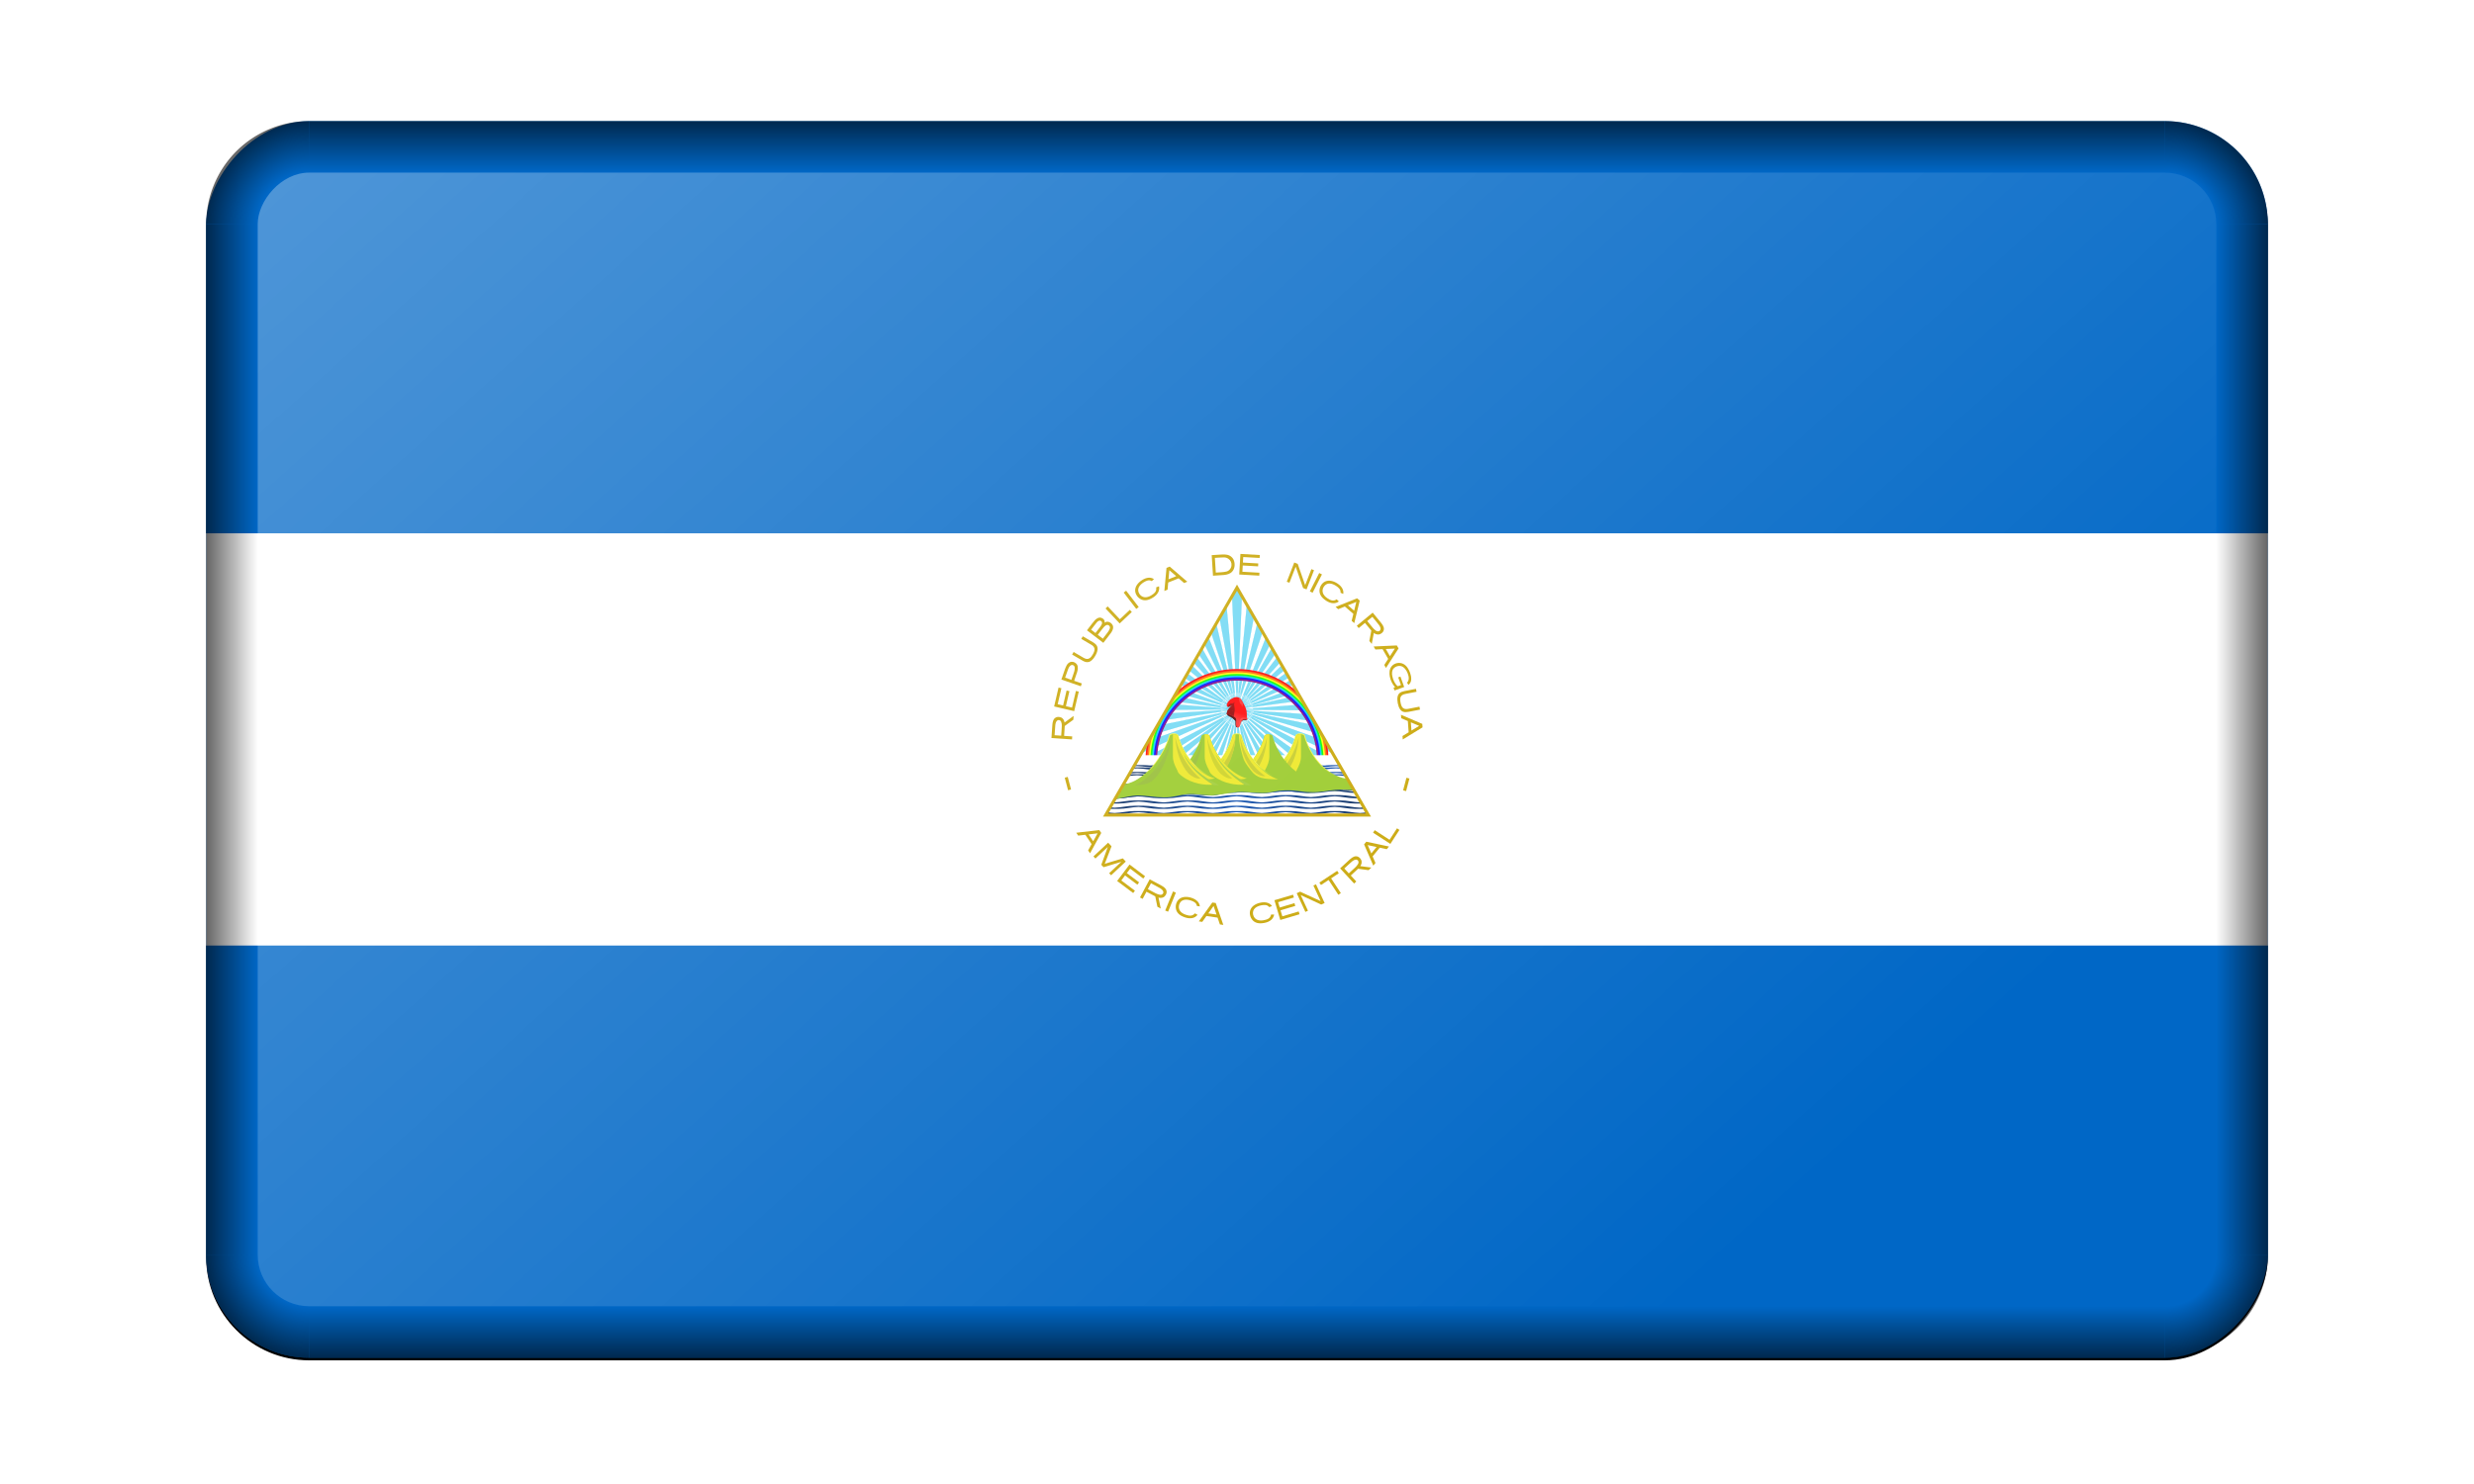 <?xml version="1.0" encoding="UTF-8"?>
<svg version="1.1" viewBox="0 0 960 576" xmlns="http://www.w3.org/2000/svg" xmlns:xlink="http://www.w3.org/1999/xlink">
<defs>
<linearGradient id="d">
<stop stop-opacity="0" offset="0"/>
<stop offset="1"/>
</linearGradient>
<linearGradient id="e">
<stop stop-opacity="0" offset="0"/>
<stop stop-opacity="0" offset=".5"/>
<stop offset="1"/>
</linearGradient>
<radialGradient id="p" cx="1070" cy="700" r="40" gradientTransform="matrix(-1 0 0 1 -170 -99.999)" gradientUnits="userSpaceOnUse" xlink:href="#e"/>
<linearGradient id="x" x1="780" x2="800" y1="373.33" y2="373.33" gradientTransform="matrix(1 0 0 .882 -2e3 70.589)" gradientUnits="userSpaceOnUse" xlink:href="#d"/>
<linearGradient id="w" x1="410" x2="410" y1="620" y2="640" gradientTransform="translate(-2e3)" gradientUnits="userSpaceOnUse" xlink:href="#d"/>
<radialGradient id="o" cx="1070" cy="700" r="40" gradientTransform="translate(-3030 -99.999)" gradientUnits="userSpaceOnUse" xlink:href="#e"/>
<linearGradient id="v" x1="780" x2="800" y1="373.33" y2="373.33" gradientTransform="matrix(1 0 0 .882 1200 70.589)" gradientUnits="userSpaceOnUse" xlink:href="#d"/>
<linearGradient id="u" x1="410" x2="410" y1="620" y2="640" gradientTransform="translate(-2e3 -800)" gradientUnits="userSpaceOnUse" xlink:href="#d"/>
<radialGradient id="n" cx="1070" cy="700" r="40" gradientTransform="matrix(-1 0 0 -1 -170 900)" gradientUnits="userSpaceOnUse" xlink:href="#e"/>
<radialGradient id="m" cx="1070" cy="700" r="40" gradientTransform="matrix(1 0 0 -1 -3030 900)" gradientUnits="userSpaceOnUse" xlink:href="#e"/>
<linearGradient id="t" x1="2050" x2="2560" y1="-120" y2="-630" gradientTransform="matrix(1 0 0 .898 -4e3 -63.265)" gradientUnits="userSpaceOnUse">
<stop stop-color="#fff" offset="0"/>
<stop stop-color="#fff" stop-opacity="0" offset="1"/>
</linearGradient>
<filter id="aa" color-interpolation-filters="sRGB">
<feGaussianBlur result="blur" stdDeviation="2 2"/>
</filter>
<clipPath id="l">
<path d="m500 226.38-63.702 110.33h127.4z"/>
</clipPath>
<linearGradient id="ad" x1="498.74" x2="500.63" y1="289.05" y2="283.42" gradientUnits="userSpaceOnUse">
<stop stop-color="#510000" offset="0"/>
<stop stop-color="#8a0000" offset=".3"/>
<stop stop-color="#a00" offset="1"/>
</linearGradient>
<linearGradient id="ac" x1="501.44" x2="502.93" y1="291.37" y2="287.45" gradientUnits="userSpaceOnUse">
<stop stop-color="#ff2a2a" offset="0"/>
<stop stop-color="#f00" offset="1"/>
</linearGradient>
<linearGradient id="a" x1="444.51" x2="634.41" y1="317.49" y2="317.49" gradientUnits="userSpaceOnUse" xlink:href="#f"/>
<linearGradient id="f">
<stop stop-color="#025" offset="0"/>
<stop stop-color="#04a" offset=".5"/>
<stop stop-color="#025" offset="1"/>
</linearGradient>
<linearGradient id="s" x1="484.76" x2="484.76" y1="311.71" y2="317.65" gradientUnits="userSpaceOnUse">
<stop stop-color="#F5F549" offset="0"/>
<stop stop-color="#97C924" offset="1"/>
</linearGradient>
<linearGradient id="z" x1="98.901" x2="124.97" y1="1440.2" y2="1440.2" gradientTransform="scale(4.457 .224)" gradientUnits="userSpaceOnUse" xlink:href="#f"/>
<linearGradient id="g" x1="484.76" x2="484.76" y1="311.71" y2="317.65" gradientUnits="userSpaceOnUse" xlink:href="#s"/>
<clipPath id="ab">
<rect transform="scale(1,-1)" y="-600" width="1e3" height="600" ry="50" fill="#d70000"/>
</clipPath>
<linearGradient id="y" x1="47.855" x2="61.745" y1="3054.2" y2="3054.2" gradientTransform="scale(9.124 .11)" gradientUnits="userSpaceOnUse" xlink:href="#f"/>
</defs>
<g transform="translate(80 -113)">
<rect transform="matrix(1 0 0 -1 1e3 0)" x="-1e3" y="-641" width="800" height="480" ry="40" filter="url(#aa)"/>
<g transform="matrix(.8 0 0 .8 0 160)" clip-path="url(#ab)">
<rect width="1e3" height="600" fill="#0067c6"/>
<rect y="200" width="1e3" height="200" fill="#fff"/>
<g fill="#c8a400">
<path d="m410 299.33c3.326 0.222 6.653 0.444 9.979 0.667 0.033-0.486 0.064-0.972 0.098-1.458-1.308-0.087-2.616-0.175-3.925-0.262 0.099-1.603 0.233-3.205 0.304-4.809 1.388-1.004 2.778-2.007 4.162-3.017 0.041-0.616 0.082-1.232 0.123-1.848-1.463 1.062-2.926 2.124-4.388 3.186-0.148-1.038-0.722-2.107-1.765-2.468-0.913-0.331-2.032-0.388-2.823 0.264-1.003 0.738-1.184 2.059-1.314 3.208-0.175 2.177-0.297 4.36-0.451 6.537zm1.519-1.362c0.12-1.638 0.195-3.279 0.351-4.914 0.123-0.808 0.271-1.742 0.979-2.257 0.64-0.425 1.585-0.109 1.846 0.614 0.522 1.247 0.29 2.622 0.223 3.93-0.063 0.947-0.127 1.894-0.19 2.841-1.07-0.071-2.142-0.142-3.21-0.214z"/>
<path d="m411.3 284.01c3.246 0.758 6.492 1.516 9.738 2.274 0.738-3.159 1.475-6.319 2.213-9.478-0.461-0.108-0.922-0.215-1.384-0.323-0.628 2.688-1.255 5.375-1.883 8.063-0.988-0.231-1.976-0.461-2.964-0.692 0.566-2.422 1.131-4.844 1.696-7.266-0.459-0.107-0.918-0.214-1.377-0.321-0.566 2.422-1.131 4.844-1.696 7.266-0.874-0.204-1.749-0.408-2.623-0.612 0.604-2.587 1.208-5.174 1.812-7.761-0.464-0.108-0.927-0.216-1.391-0.325-0.714 3.059-1.428 6.117-2.143 9.176z"/>
<path d="m414.81 270.93c3.148 1.095 6.297 2.19 9.445 3.285 0.16-0.46 0.32-0.92 0.48-1.379-1.238-0.431-2.477-0.861-3.715-1.292 0.485-1.429 1.016-2.842 1.462-4.284 0.32-1.177 0.567-2.553-0.126-3.647-0.562-0.809-1.562-1.328-2.549-1.296-1.089 0.047-1.975 0.848-2.458 1.776-0.714 1.342-1.114 2.818-1.635 4.24-0.301 0.866-0.603 1.733-0.904 2.599zm1.825-0.912c0.506-1.417 0.962-2.853 1.51-4.255 0.34-0.749 0.755-1.637 1.617-1.875 0.709-0.162 1.452 0.382 1.513 1.109 0.173 1.336-0.411 2.597-0.821 3.837-0.26 0.747-0.52 1.494-0.78 2.242-1.013-0.352-2.026-0.705-3.039-1.057z"/>
<path d="m420.02 258.83c1.781 1.033 3.546 2.093 5.338 3.107 1.01 0.543 2.291 0.854 3.347 0.245 1.441-0.798 2.343-2.271 3.051-3.707 0.558-1.21 0.962-2.714 0.252-3.951-0.765-1.235-2.156-1.803-3.344-2.54-1.152-0.674-2.305-1.348-3.457-2.022-0.245 0.418-0.489 0.836-0.734 1.255 1.694 0.998 3.4 1.975 5.087 2.986 0.806 0.491 1.474 1.381 1.336 2.369-0.159 1.178-0.832 2.212-1.503 3.164-0.553 0.771-1.483 1.394-2.469 1.185-1.029-0.197-1.865-0.871-2.769-1.357-1.133-0.663-2.266-1.325-3.399-1.988-0.245 0.418-0.489 0.836-0.734 1.255z"/>
<path d="m427.23 247.06c2.647 2.026 5.295 4.051 7.942 6.077 1.232-1.609 2.46-3.223 3.701-4.824 0.712-1.022 1.368-2.351 0.885-3.604-0.439-0.997-1.466-1.77-2.567-1.821-0.497-0.068-1.146 0.308-1.415 0.474 0.283-1.066-0.589-2.068-1.572-2.35-1.182-0.42-2.381 0.338-3.162 1.178-0.92 1.001-1.689 2.128-2.531 3.195-0.427 0.558-0.854 1.117-1.282 1.675zm2.014-0.298c0.929-1.191 1.809-2.422 2.783-3.576 0.453-0.504 1.179-1.075 1.882-0.705 0.64 0.278 0.798 1.085 0.492 1.666-0.485 1.04-1.286 1.883-1.954 2.805-0.364 0.475-0.727 0.951-1.091 1.426-0.704-0.539-1.408-1.077-2.112-1.616zm3.236 2.476c0.964-1.234 1.873-2.513 2.89-3.703 0.52-0.544 1.172-1.229 1.997-1.072 0.704 0.162 1.217 0.927 0.973 1.636-0.396 1.309-1.376 2.311-2.164 3.396-0.414 0.541-0.827 1.081-1.241 1.622-0.818-0.626-1.637-1.252-2.455-1.879z"/>
<path d="m436.23 236.46 6.867 7.269 5.883-5.558-0.976-1.033-4.705 4.446-0.121 0.114-0.087-0.092-5.805-6.144z"/>
<path d="m445.04 228.75 6.095 7.928 1.189-0.914-6.095-7.928z"/>
<path d="m453.99 222.67c-0.988 0.615-1.784 1.335-2.398 2.175-0.611 0.837-0.941 1.71-0.989 2.622-0.048 0.912 0.195 1.794 0.733 2.657 0.493 0.79 1.153 1.404 1.976 1.844 0.82 0.439 1.706 0.601 2.676 0.492 0.965-0.108 2.055-0.535 3.269-1.291 1.165-0.726 1.991-1.562 2.5-2.525 0.488-0.923 0.626-1.904 0.416-2.947l-1.383 0.542c0.362 1.999-0.927 2.959-2.37 3.875-2.259 1.374-4.46 1.274-5.808-0.79-1.398-2.328 0.13-4.251 2.052-5.5 1.364-0.851 2.708-1.433 3.987-0.619l1.083-0.964c-0.746-0.515-1.592-0.753-2.556-0.699-1.012 0.056-2.068 0.428-3.189 1.126z"/>
<path d="m465.81 216.77-1.047 11.206 1.557-0.628 0.315-3.474 6e-3 -3e-3 5.058-2.039 2.636 2.284 1.557-0.628-8.527-7.346-1.557 0.628zm1.368 1.149 3.325 2.878-3.723 1.501 0.399-4.379z"/>
<path d="m487.73 210.59c0.208 3.327 0.416 6.654 0.624 9.98 1.804-0.122 3.612-0.206 5.414-0.356 1.418-0.162 2.939-0.531 3.908-1.659 1.251-1.388 1.429-3.462 0.881-5.189-0.46-1.521-1.827-2.671-3.376-2.963-1.524-0.293-3.078-0.062-4.614 8e-3 -0.946 0.059-1.892 0.118-2.838 0.177zm1.539 1.327c1.437-0.076 2.871-0.216 4.31-0.224 0.816-0.024 1.629 0.215 2.288 0.701 1.001 0.684 1.588 1.915 1.457 3.125-0.071 1.39-1.093 2.669-2.444 3.02-0.773 0.2-1.576 0.256-2.367 0.344-0.932 0.058-1.864 0.117-2.796 0.175-0.149-2.38-0.298-4.761-0.447-7.141z"/>
<path d="m501.66 210c-0.19 3.328-0.38 6.656-0.571 9.984 3.239 0.185 6.478 0.37 9.717 0.555 0.027-0.473 0.054-0.946 0.081-1.419-2.755-0.157-5.511-0.316-8.266-0.472 0.057-1.013 0.116-2.026 0.173-3.039 2.483 0.141 4.966 0.284 7.449 0.425l0.081-1.411c-2.483-0.142-4.966-0.284-7.449-0.425 0.051-0.896 0.102-1.793 0.153-2.689 2.652 0.151 5.304 0.303 7.956 0.454 0.027-0.475 0.054-0.95 0.082-1.426-3.136-0.179-6.271-0.359-9.407-0.538z"/>
<path d="m527.77 214.17-3.616 9.323 1.286 0.499 3.016-7.776 0.16 0.427 3.448 9.919 1.684 0.653 3.616-9.323-1.289-0.5-2.866 7.388-0.146 0.378-0.158-0.422-3.454-9.913z"/>
<path d="m541.21 219.94-4.546 8.907-1.336-0.682 4.546-8.907z"/>
<path d="m548.75 224.36c-0.971-0.641-1.958-1.065-2.978-1.272-1.016-0.206-1.947-0.142-2.796 0.195-0.848 0.337-1.549 0.926-2.109 1.775-0.513 0.777-0.795 1.633-0.852 2.565-0.056 0.928 0.165 1.801 0.669 2.637 0.501 0.832 1.344 1.644 2.537 2.432 1.146 0.756 2.251 1.158 3.338 1.219 1.043 0.058 1.991-0.226 2.852-0.851l-1.07-1.031c-1.665 1.163-3.076 0.392-4.51-0.537-2.191-1.48-3.019-3.521-1.706-5.608 1.532-2.242 3.917-1.656 5.854-0.43 1.343 0.884 2.432 1.863 2.226 3.365l1.328 0.582c0.157-0.892 0.02-1.761-0.431-2.614-0.473-0.896-1.252-1.701-2.354-2.428z"/>
<path d="m558.27 231.54-10.454 4.17 1.268 1.101 3.236-1.302 5e-3 5e-3 4.119 3.575-0.833 3.387 1.268 1.101 2.658-10.936-1.268-1.101zm-0.4 1.741-1.049 4.27-3.032-2.632 4.08-1.639z"/>
<path d="m565.82 238.49c-2.572 2.121-5.144 4.242-7.716 6.363 0.31 0.376 0.62 0.751 0.929 1.127 1.012-0.834 2.023-1.668 3.035-2.503 1.029 1.234 2.029 2.491 3.079 3.707-0.321 1.683-0.643 3.366-0.956 5.05 0.393 0.476 0.786 0.953 1.178 1.429 0.335-1.776 0.671-3.553 1.006-5.329 0.864 0.708 2.128 1.063 3.16 0.502 0.888-0.42 1.67-1.228 1.716-2.257 0.108-1.379-0.875-2.496-1.662-3.519-1.256-1.524-2.514-3.047-3.769-4.571zm-0.17 2.034c1.08 1.334 2.214 2.627 3.246 3.999 0.476 0.707 1.069 1.701 0.523 2.528-0.45 0.707-1.435 0.645-2.039 0.186-1.225-0.824-2.033-2.087-2.989-3.184-0.408-0.494-0.815-0.988-1.223-1.483 0.827-0.682 1.655-1.365 2.482-2.047z"/>
<path d="m577.52 254.4-11.243 0.515 0.838 1.455 3.484-0.169 3e-3 6e-3 2.72 4.727-1.897 2.927 0.838 1.455 6.094-9.462-0.838-1.455zm-0.948 1.514-2.39 3.691-2.002-3.479 4.392-0.212z"/>
<path d="m583.94 267.64c-0.625-1.697-1.611-3.434-3.28-4.282-1.857-0.933-4.328-0.479-5.645 1.156-1.147 1.359-1.206 3.281-0.899 4.952 0.362 1.918 1.241 3.744 2.563 5.185-0.249 0.089-0.498 0.179-0.747 0.268 0.159 0.444 0.319 0.888 0.478 1.331 1.561-0.561 3.123-1.122 4.684-1.684-0.607-1.686-1.214-3.372-1.822-5.058-0.361 0.13-0.722 0.259-1.082 0.389 0.447 1.243 0.893 2.486 1.34 3.728-0.529 0.19-1.058 0.38-1.587 0.57-1.4-1.203-2.181-2.98-2.586-4.748-0.301-1.327-0.313-2.917 0.694-3.961 1.155-1.201 3.201-1.574 4.587-0.55 1.367 1 2.138 2.622 2.528 4.233 0.267 1.06 0.223 2.32-0.581 3.147-0.225 0.169 0.132 0.404 0.193 0.605 0.127 0.21 0.255 0.421 0.382 0.631 0.848-0.668 1.36-1.714 1.344-2.797 0.028-1.064-0.206-2.121-0.564-3.118z"/>
<path d="m586.81 275.45-5.593 1.088c-1.038 0.202-1.816 0.531-2.335 0.968-0.518 0.437-0.849 1.052-1.009 1.871-0.158 0.81-0.135 1.803 0.097 3.011 2e-3 9e-3 4e-3 0.018 5e-3 0.028 0.237 1.207 0.589 2.136 1.039 2.828 0.455 0.699 0.993 1.146 1.637 1.356 0.645 0.211 1.489 0.224 2.527 0.022l5.593-1.088-0.278-1.427-5.457 1.062c-2.45 0.477-3.275-0.813-3.696-3.019-2e-3 -9e-3 -3e-3 -0.018-5e-3 -0.028-0.437-2.203-0.155-3.708 2.295-4.184l5.457-1.062-0.278-1.427z"/>
<path d="m589.88 292.47-10.348-4.425 0.121 1.675 3.211 1.363 5.1e-4 7e-3 0.394 5.44-2.981 1.811 0.121 1.675 9.602-5.87-0.121-1.675zm-1.512 0.951-3.757 2.285-0.29-4.004 4.047 1.72z"/>
<rect transform="matrix(-.967 .255 .255 .967 0 0)" x="-322.94" y="414.2" width="1.5" height="6.3"/>
<rect transform="matrix(.967 .255 -.255 .967 0 0)" x="644.14" y="159.61" width="1.5" height="6.3"/>
<path d="m433.22 343.99-11.181 1.286 0.936 1.394 3.464-0.408 4e-3 6e-3 3.039 4.529-1.692 3.051 0.936 1.394 5.43-9.858-0.936-1.394zm-0.842 1.576-2.131 3.847-2.237-3.334 4.367-0.513z"/>
<path d="m437.5 350.1-7.127 6.665 0.952 1.018 6.006-5.617-3.151 8.67 1.091 1.167 8.611-2.614-5.898 5.515 0.952 1.018 7.127-6.665-1.446-1.546-8.751 2.614 3.276-8.469z"/>
<path d="m447.88 360.69c-2.005 2.663-4.01 5.326-6.016 7.988 2.592 1.952 5.183 3.903 7.775 5.855 0.285-0.378 0.57-0.757 0.855-1.135-2.205-1.66-4.409-3.321-6.614-4.981 0.61-0.811 1.221-1.621 1.831-2.432 1.987 1.496 3.974 2.992 5.96 4.488 0.283-0.376 0.567-0.753 0.85-1.129-1.987-1.496-3.974-2.992-5.96-4.488 0.54-0.717 1.08-1.434 1.62-2.152 2.122 1.598 4.244 3.196 6.366 4.794 0.286-0.38 0.573-0.761 0.859-1.141l-7.527-5.668z"/>
<path d="m457.66 367.85c-1.57 2.941-3.14 5.882-4.71 8.823 0.429 0.229 0.859 0.458 1.288 0.688 0.618-1.157 1.235-2.313 1.853-3.47 1.421 0.749 2.825 1.53 4.259 2.254 0.345 1.678 0.688 3.357 1.04 5.034 0.545 0.291 1.089 0.581 1.634 0.872-0.367-1.77-0.733-3.54-1.1-5.31 1.069 0.325 2.372 0.173 3.113-0.74 0.629-0.705 1.058-1.693 0.756-2.639-0.351-1.303-1.634-1.986-2.717-2.617-1.803-0.969-3.612-1.929-5.416-2.894zm0.617 1.945c1.507 0.822 3.048 1.585 4.525 2.461 0.685 0.462 1.553 1.095 1.467 2.026-0.076 0.818-0.958 1.254-1.703 1.081-1.459-0.242-2.69-1.112-3.99-1.761-0.605-0.323-1.209-0.646-1.814-0.968 0.505-0.946 1.01-1.892 1.515-2.838z"/>
<path d="m468.96 373.76-3.779 9.259 1.389 0.567 3.779-9.259z"/>
<path d="m477.98 376.87c-1.105-0.367-2.167-0.52-3.206-0.455-1.035 0.065-1.917 0.369-2.649 0.915-0.732 0.546-1.256 1.297-1.576 2.261-0.293 0.884-0.344 1.784-0.156 2.699 0.187 0.911 0.627 1.696 1.331 2.373 0.7 0.673 1.724 1.239 3.082 1.69 1.303 0.433 2.474 0.534 3.54 0.311 1.022-0.214 1.864-0.735 2.534-1.563l-1.301-0.718c-1.306 1.556-2.868 1.177-4.495 0.652-2.5-0.86-3.83-2.617-3.103-4.973 0.898-2.563 3.353-2.616 5.542-1.935 1.526 0.505 2.833 1.168 3.023 2.672l1.433 0.217c-0.081-0.902-0.438-1.706-1.095-2.413-0.689-0.743-1.651-1.318-2.904-1.734z"/>
<path d="m488.03 379.12-6.54 9.159 1.662 0.24 2.019-2.845 7e-3 1e-3 5.398 0.781 1.13 3.3 1.662 0.24-3.676-10.637-1.662-0.24zm0.605 1.681 1.426 4.159-3.973-0.575 2.547-3.584z"/>
<path d="m511.47 379.19c-1.143 0.221-2.144 0.607-3.018 1.172-0.871 0.563-1.492 1.26-1.863 2.094-0.371 0.834-0.46 1.745-0.268 2.743 0.177 0.914 0.573 1.724 1.184 2.43 0.609 0.703 1.377 1.172 2.322 1.418 0.94 0.245 2.11 0.237 3.514-0.035 1.348-0.26 2.419-0.745 3.239-1.462 0.787-0.687 1.266-1.553 1.445-2.603l-1.485 0.011c-0.378 1.996-1.925 2.43-3.601 2.769-2.601 0.474-4.62-0.408-5.14-2.818-0.472-2.674 1.644-3.922 3.886-4.4 1.578-0.306 3.042-0.368 3.944 0.851l1.356-0.512c-0.512-0.747-1.217-1.273-2.135-1.569-0.964-0.31-2.084-0.341-3.381-0.091z"/>
<path d="m518.15 378.01c0.948 3.196 1.896 6.391 2.844 9.587 3.11-0.923 6.221-1.846 9.331-2.768-0.135-0.454-0.269-0.908-0.404-1.362-2.646 0.785-5.292 1.57-7.938 2.355-0.289-0.973-0.577-1.946-0.866-2.918 2.384-0.708 4.769-1.415 7.153-2.122-0.134-0.452-0.268-0.903-0.402-1.355-2.384 0.707-4.769 1.415-7.153 2.122-0.255-0.861-0.511-1.722-0.766-2.582 2.547-0.756 5.093-1.511 7.64-2.267-0.135-0.456-0.271-0.913-0.406-1.369-3.011 0.893-6.022 1.787-9.033 2.68z"/>
<path d="m528.97 374.61c1.399 3.025 2.799 6.051 4.198 9.076 0.417-0.193 0.835-0.386 1.252-0.579-1.167-2.523-2.334-5.047-3.502-7.57 3.237 1.468 6.455 2.979 9.685 4.464 0.215 0.187 0.431 0.062 0.646-0.053 0.42-0.194 0.839-0.388 1.259-0.582-1.399-3.025-2.799-6.051-4.198-9.076-0.418 0.194-0.837 0.387-1.255 0.581 1.166 2.52 2.331 5.04 3.497 7.56-3.324-1.507-6.629-3.054-9.946-4.577-0.545 0.252-1.091 0.505-1.636 0.757z"/>
<path d="m539.95 369.45 0.783 1.19 3.572-2.351 0.136-0.089 0.068 0.103 4.647 7.06 1.214-0.799-4.714-7.163 0.138-0.091 3.589-2.362-0.783-1.19z"/>
<path d="m550.01 362.56c2.259 2.452 4.518 4.903 6.777 7.355 0.358-0.33 0.716-0.66 1.074-0.989-0.889-0.964-1.777-1.928-2.666-2.893 1.175-1.095 2.376-2.163 3.532-3.279 1.698 0.228 3.396 0.457 5.095 0.678 0.454-0.418 0.908-0.837 1.362-1.255-1.792-0.237-3.584-0.474-5.376-0.711 0.659-0.902 0.945-2.183 0.328-3.183-0.468-0.864-1.318-1.6-2.348-1.59-1.383-0.032-2.444 1.011-3.422 1.853-1.453 1.337-2.905 2.678-4.357 4.014zm2.04 0.058c1.273-1.152 2.501-2.356 3.814-3.461 0.68-0.514 1.64-1.161 2.495-0.661 0.731 0.41 0.723 1.397 0.298 2.026-0.756 1.269-1.975 2.147-3.018 3.163-0.47 0.433-0.94 0.866-1.41 1.299-0.727-0.789-1.454-1.577-2.18-2.366z"/>
<path d="m561.64 350.92 4.473 10.327 1.063-1.3-1.395-3.197 4e-3 -5e-3 3.453-4.221 3.41 0.734 1.063-1.3-11.009-2.337-1.063 1.3zm1.752 0.349 4.299 0.923-2.542 3.107-1.757-4.031z"/>
<path d="m566 345.25 8.39 5.441 4.403-6.79-1.192-0.773-3.522 5.431-0.09 0.139-0.106-0.069-7.092-4.599z"/>
</g>
<g clip-path="url(#l)">
<path d="m500 226.41-31.479 54.536-15.42 26.702h93.797l-14.714-25.484-32.184-55.753z" fill="#fff"/>
<g id="b">
<g id="c">
<path d="m500 226.41-2.357 4.082 2.357 54.977 2.357-54.977z" fill="#17c0eb" opacity=".62" stroke="#17c0eb" stroke-width=".129"/>
<path d="m500 277.48c-0.044 0-0.089 2e-3 -0.134 3e-3l0.134 3.111 0.134-3.111c-0.044-9.7e-4 -0.089-3e-3 -0.134-3e-3z" fill="#fff"/>
</g>
<use transform="matrix(.309 .951 -.951 .309 616.99 -278.28)" width="100%" height="100%" xlink:href="#c"/>
<use transform="matrix(-.809 .588 -.588 -.809 1072.3 222.52)" width="100%" height="100%" xlink:href="#c"/>
<use transform="matrix(-.809 -.588 .588 -.809 736.72 810.31)" width="100%" height="100%" xlink:href="#c"/>
<use transform="matrix(.309 -.951 .951 .309 73.997 672.78)" width="100%" height="100%" xlink:href="#c"/>
</g>
<use transform="matrix(.99 .139 -.139 .99 44.595 -66.809)" width="100%" height="100%" xlink:href="#b"/>
<use transform="matrix(.961 .276 -.276 .961 98.054 -126.76)" width="100%" height="100%" xlink:href="#b"/>
<use transform="matrix(.914 .407 -.407 .914 159.34 -178.69)" width="100%" height="100%" xlink:href="#b"/>
<use transform="matrix(.848 .53 -.53 .848 227.25 -221.58)" width="100%" height="100%" xlink:href="#b"/>
<use transform="matrix(.766 .643 -.643 .766 300.47 -254.61)" width="100%" height="100%" xlink:href="#b"/>
<use transform="matrix(.669 .743 -.743 .669 377.58 -277.12)" width="100%" height="100%" xlink:href="#b"/>
<use transform="matrix(.559 .829 -.829 .559 457.07 -288.68)" width="100%" height="100%" xlink:href="#b"/>
<use transform="matrix(.438 .899 -.899 .438 537.39 -289.07)" width="100%" height="100%" xlink:href="#b"/>
<path d="m500 265.84c-11.067 0-21.195 4.051-28.969 10.75l-14.656 25.406c-0.501 2.67-0.75 5.434-0.75 8.25h5.031c0-21.726 17.617-39.344 39.344-39.344 21.726 0 39.344 17.617 39.344 39.344h5.031c0-2.813-0.25-5.582-0.75-8.25l-14.656-25.406c-7.773-6.697-17.904-10.75-28.969-10.75z" fill="#f00"/>
<path d="m500 266.66c-11.764 0-22.439 4.675-30.281 12.25l-12.031 20.844c-0.834 3.366-1.281 6.876-1.281 10.5h4.25c0-21.726 17.617-39.344 39.344-39.344 21.726 0 39.344 17.617 39.344 39.344h4.25c0-3.625-0.447-7.164-1.281-10.531l-12.031-20.812c-7.841-7.575-18.518-12.25-30.281-12.25z" fill="#f60"/>
<path d="m500 267.47c-12.702 0-24.101 5.522-31.938 14.312l-8.719 15.094c-1.384 4.208-2.125 8.704-2.125 13.375h3.438c0-21.726 17.617-39.344 39.344-39.344 21.726 0 39.344 17.617 39.344 39.344h3.438c0-4.673-0.74-9.165-2.125-13.375l-8.719-15.095c-7.836-8.788-19.237-14.312-31.938-14.312z" fill="#ff0"/>
<path d="m500 268.25c-14.55 0-27.372 7.414-34.906 18.656l-2.812 4.875c-2.735 5.574-4.282 11.842-4.282 18.469h2.656c0-21.726 17.617-39.344 39.344-39.344 21.726 0 39.344 17.617 39.344 39.344h2.656c0-6.616-1.556-12.871-4.281-18.438l-2.844-4.937c-7.536-11.227-20.337-18.625-34.875-18.625z" fill="#0f0"/>
<path d="m500 269.06c-22.747 0-41.188 18.44-41.188 41.188h1.844c0-21.726 17.617-39.344 39.344-39.344 21.726 0 39.344 17.617 39.344 39.344h1.844c0-22.747-18.44-41.188-41.188-41.188z" fill="#0cf"/>
<path d="m500 269.84c-22.306 0-40.375 18.1-40.375 40.406h1.344c0-21.559 17.472-39.031 39.031-39.031s39.031 17.472 39.031 39.031h1.375c0-22.306-18.1-40.406-40.406-40.406z" fill="#00f"/>
<path d="m500 270.66c-21.864 0-39.589 17.725-39.589 39.589 0 0.245 3e-3 0.49 7e-3 0.734h0.801c-5e-3 -0.244-7e-3 -0.489-7e-3 -0.734 0-21.422 17.366-38.788 38.788-38.788 21.422 0 38.788 17.366 38.788 38.788 0 0.245-2e-3 0.49-7e-3 0.734h0.797c4e-3 -0.244 7e-3 -0.489 7e-3 -0.734 0-21.864-17.721-39.589-39.585-39.589z" fill="#800080"/>
<path d="m500.4 288.13c-0.644-0.124-1.226-0.484-1.775-0.609-0.756 0.724-0.835 1.456-0.731 2.079 0.263 0.14 0.311 0.353 0.878 0.86s0.496 0.773 0.462 1.965c-0.014 0.502 0.07 1.581 0.579 1.682 0.549 0.109 0.932-0.346 1.09-1.161 0.153-0.791 0.418-1.216 0.698-1.702 0.307-1.852-0.193-2.508-1.201-3.115z" fill="#510000"/>
<path d="m497.17 283.52c-0.595 0.015-1.528 1.012-1.943 0.475-0.238-0.309-0.279-0.902-0.037-1.4 0.559-1.151 1.125-1.716 2.167-2.33 2.378-1.401 3.889-0.951 5.074 1.063 1.098 1.773 2.152 3.73 2.246 5.372 0.029 0.501 0.282 1.408-0.156 1.86-1.348 1.389-4.596-1.435-6.497-0.988-0.639 0.15-1.377 0.617-1.98 0.218-0.469-0.31-0.077-0.997 0.273-1.294 0.612-0.52 1.501-2.365 1.38-3.164-0.068-0.447-0.08 0.178-0.526 0.19z" fill="#f00"/>
<path d="m496.93 282.55c-1.083 0.445-0.966 1.076-1.509 1.59 0.154 0.058 0.765 0.311 1.363-0.301 0.258-0.214 0.548-0.293 0.677-0.362-0.305 0.222-0.523 0.555-0.684 0.685-0.405 0.329-1.035 1.082-1.341 1.846-0.306 0.764-0.43 1.673-0.375 1.782 0.055 0.109 0.426 0.779 1.565 1.232 2.031 0.807 2.417 2.439 4.478 2.439 1.613 0 1.354-1.056 2.646-0.832 1.119 0.194 1.714-0.697 0.636-1.232-1.371-0.469-4.092-0.192-5.372 0.033-0.413-4.084-0.055-2.65-0.152-4.405-0.097-1.755-0.623-1.861 0.072-3.281-0.578 0.872-1.277 0.734-2.004 0.807z" fill="url(#ad)"/>
<path d="m500.94 279.8c-0.04 0.223-0.077 0.516-0.056 0.6 0.087 0.339 0.175 0.693 0.277 0.994 0.115 0.336 0.162 0.579 0.24 0.928 0.081 0.36 0.401 0.5 0.694 0.722 0.37 0.28 0.084 1.038 0.314 1.069 0.184 0.025 0.488-1.071 0.49-1.247 0-0.236-1e-3 -0.427-0.037-0.647-0.135-0.295-0.272-0.585-0.425-0.872-2e-3 -4e-3 -7e-3 -6e-3 -9e-3 -9e-3 -0.06-0.112-0.122-0.222-0.194-0.328-0.217-0.318-0.485-0.612-0.786-0.863-0.019-0.015-0.037-0.032-0.056-0.047-0.084-0.065-0.17-0.13-0.259-0.188-0.063-0.041-0.129-0.076-0.194-0.113z" fill="#ff2a2a"/>
<path d="m501.25 287.4c-0.718-0.188-1.426-0.543-2.037-0.725-1.2-0.358-2.48-1.134-3.365-0.813-0.317 0.14-0.289 0.456-0.39 0.909-0.042 0.534-0.596 1.319-0.136 1.062 0.685-0.383 2.491 0.733 3.095 1.106 0.287 0.177 0.892 0.524 1.081 1.022 0.189 0.498 0.092 1.756 0.041 2.296-0.053 0.566 0.119 1.835 0.686 1.987 0.611 0.164 1.078-0.322 1.316-1.23 0.231-0.881 0.405-1.387 0.757-1.915s0.756-0.756 1.32-0.862c0.564-0.107 1.382 0.462 1.382-0.203 0-0.437-0.384-0.855-0.221-1.454 0.128-0.472-0.401-0.378-0.842-0.572-1.036-0.319-1.969-0.419-2.688-0.607z" fill="url(#ac)"/>
<path d="m498.36 288.9c-0.327-0.178-2.315-1.478-3.043-1.071-0.23 0.129-0.317-0.016-0.321-0.257-4e-3 -0.241 0.109-0.594 0.184-0.866 0.075-0.272 0.196-0.792 0.516-1.062 0.687-0.579 2.269 0.575 3.108 0.887-0.072 0.435-0.47 2.355-0.445 2.37z" fill="#910000"/>
<path d="m501.76 291.36c0.916-1.603 1.508-1.397 2.613-1.374 0.368 8e-3 0.476-0.329 0.392-0.667-0.278 0.624-1.662-0.069-2.415 0.263-1.573 0.693-1.28 3.77-2.026 4.07 0.776 0.651 1.124-1.746 1.436-2.292z" fill="#ff3a3a"/>
<g fill="url(#a)">
<path d="m453.1 307.64-9.955 17.237h113.71l-9.955-17.237h-93.797z" fill="#fff"/>
<g id="i">
<path id="k" d="m449.7 321.36c-1.658 0-3.197 0.167-4.71 0.353l-0.487 0.847c2.433-0.217 4.697-0.649 7.14-0.709 3.293 0.08 6.284 0.829 9.786 0.829 1.518 0.015 3.027-0.03 4.526 0 3.499 0 6.489-0.749 9.783-0.829 3.296 0.08 6.304 0.829 9.804 0.829 1.518 5e-3 3.178-0.024 4.53 0 3.499 0 6.474-0.749 9.765-0.829 3.293 0.08 6.269 0.829 9.768 0.829 1.53 0.015 3.033-0.03 4.544 0 3.499 0 6.49-0.749 9.786-0.829 3.296 0.08 6.281 0.829 9.783 0.829 1.516 0.015 3.031-0.03 4.53 0 3.499 0 6.475-0.749 9.765-0.829 2.551 0.062 4.921 0.518 7.486 0.723l-0.515-0.893c-1.403-0.168-2.835-0.321-4.367-0.321-1.529-0.021-3.036 0.031-4.547 0-3.499 0-6.474 0.748-9.765 0.829-3.296-0.08-6.284-0.829-9.786-0.829-1.513-0.021-3.03 0.031-4.526 0-3.499 0-6.493 0.749-9.786 0.829-3.294-0.08-6.283-0.829-9.783-0.829-1.522-0.021-3.042 0.031-4.547 0-3.499 0-6.475 0.749-9.765 0.829-3.294-0.08-6.269-0.829-9.768-0.829-1.523-0.021-3.026 0.031-4.526 0-3.503 0-6.49 0.749-9.786 0.829-3.294-0.081-6.283-0.829-9.783-0.829-1.52-0.021-3.043 0.031-4.547 0z" fill="url(#a)"/>
<use y="-1.113" width="100%" height="100%" fill="url(#a)" xlink:href="#k"/>
<use y="-2.23" width="100%" height="100%" fill="url(#a)" xlink:href="#k"/>
</g>
<use y="-3.344" width="100%" height="100%" fill="url(#a)" xlink:href="#i"/>
<use y="-6.691" width="100%" height="100%" fill="url(#a)" xlink:href="#i"/>
<path d="m453.23 307.46-0.123 0.215h93.79l-0.123-0.215h-93.543zm-0.219 0.377-0.127 0.219h94.235l-0.127-0.219h-93.981zm-0.201 0.346-0.205 0.356h94.792l-0.205-0.356h-94.383zm-0.318 0.55-0.25 0.434h95.519l-0.25-0.434h-95.018zm-0.399 0.691-0.25 0.434h96.316l-0.25-0.434h-95.815zm-0.399 0.691-0.247 0.43h97.106l-0.247-0.43h-96.612zm-0.399 0.691-0.25 0.43h97.911l-0.25-0.43h-97.41zm-0.43 0.744-0.303 0.529h98.877l-0.303-0.529h-98.27z" fill="url(#a)"/>
<path d="m457.36 312.29c3.45 0.662 3.782 0 3.782 0zm81.503 0s0.332 0.662 3.782 0z" fill="url(#a)"/>
</g>
<g fill="#ccd11e">
<g id="r">
<path d="m530.63 297.04c-1.709 0-2.232 0.862-2.232 0.862-2.737 10.576-11.808 21.333-22.601 21.333h-8.08v10.768c0 3e-3 0.011 0 0.017 0h61.498l-6.186-10.954c-9.708-1.449-17.64-11.373-20.167-21.147-3e-4 0-0.54-0.862-2.249-0.862z" fill="url(#g)"/>
<path d="m530.63 297.46c-0.784 0-1.26 0.181-1.538 0.355-0.264 0.165-0.315 0.276-0.321 0.288 0 7e-3 -0.015 0.01-0.018 0.017-1.4 5.322-4.352 10.668-8.334 14.706-4.012 4.07-9.07 6.829-14.605 6.829h-7.675v9.923h60.856l-5.68-10.058c-4.688-0.612-8.973-3.163-12.458-6.694-3.986-4.038-6.932-9.383-8.334-14.706 0 0-0.016-0.017-0.017-0.017-7e-3 -0.012-0.07-0.104-0.338-0.271-0.283-0.176-0.754-0.372-1.538-0.372z" fill="#97c924"/>
<path d="m530.63 297.46c0.147 0 0.28 0.021 0.406 0.034 0.024 3.017 0 8.109 0 10.801-0.029 2.34-0.83 4.223-2.012 6.441-0.547 1.554-0.986 0.962-2.349 2.857-1.832 0.654-3.187 0.909-5.138 1.217-2.518 0.398-8.122 0.75-10.887 0.135 3.641-1.067 6.961-3.269 9.771-6.12 0.746-0.757 1.459-1.56 2.13-2.4 1.118-1.401 2.127-2.913 3.009-4.479 0.353-0.626 0.686-1.249 0.997-1.893 0.467-0.966 0.883-1.951 1.251-2.941 0.123-0.331 0.244-0.666 0.355-0.997 0.222-0.664 0.417-1.33 0.592-1.995 2e-3 -6e-3 0.015-0.01 0.017-0.017 6e-3 -0.012 0.058-0.122 0.321-0.287 0.136-0.085 0.332-0.17 0.575-0.237 5e-3 -1e-3 0.012 1e-3 0.017 0 0.252-0.067 0.554-0.118 0.946-0.118z" fill="#ede71f"/>
<path d="m529.94 298.9c-0.412 6.034-2.277 13.192-6.644 17.811-1.607 1.337-3.66 2.55-5.646 2.255 6.77-5.51 10.885-13.947 12.29-20.065z" fill="#c6cb24"/>
<path d="m524.49 309.28c-1.002 2.721-4.788 6.747-8.84 10.045-1.151 0.035-1.76 0.101-2.804 0.038 2.468-0.225 8.222-5.083 11.644-10.083z" fill="#9ecb34"/>
</g>
<use x="-15.341" width="100%" height="100%" xlink:href="#r"/>
<g fill="#c6cb24">
<path d="m502.22 297.91c2.735 10.576 11.79 21.333 22.583 21.333h8.088v10.768c0 3e-3 -0.014 0-0.017 0h-65.795c-6e-3 0-0.017 3e-3 -0.017 0v-10.768h8.072c10.793 0 19.863-10.758 22.6-21.333 0 0 0.534-0.866 2.243-0.866s2.243 0.866 2.243 0.866z" fill="url(#g)"/>
<path d="m499.98 297.46c0.784 0 1.255 0.196 1.538 0.372 0.269 0.166 0.331 0.259 0.338 0.271l0.017 0.017c1.402 5.323 4.348 10.668 8.334 14.706 4.016 4.07 9.087 6.829 14.623 6.829h7.641v9.922h-64.98v-9.922h7.675c5.536 0 10.593-2.76 14.605-6.829 3.982-4.038 6.934-9.384 8.334-14.706 3e-3 -7e-3 0.015-0.01 0.017-0.017 6e-3 -0.012 0.058-0.122 0.321-0.288 0.279-0.174 0.755-0.355 1.538-0.355z" fill="#97c924"/>
<path d="m499.26 297.53c-0.086 0.016-0.167 0.035-0.242 0.055-4e-3 1e-3 -0.013-1e-3 -0.018 0-0.243 0.067-0.436 0.151-0.572 0.236-0.264 0.165-0.315 0.274-0.321 0.286-2e-3 6e-3 -0.016 0.011-0.018 0.018-0.175 0.665-0.37 1.333-0.593 1.997-0.111 0.332-0.234 0.664-0.356 0.995-0.368 0.99-0.782 1.976-1.249 2.942-0.312 0.644-0.646 1.268-0.998 1.894-0.882 1.567-1.891 3.076-3.009 4.477-0.671 0.841-1.384 1.645-2.131 2.402-2.81 2.85-6.128 5.05-9.768 6.117 2.765 0.615 4.032-0.056 6.548-0.454 1.952-0.308 4.211-0.563 6.043-1.217 1.364-1.894 0.899-1.3 1.446-2.854 1.181-2.218 2.905-4.222 3.334-6.682 1.619-3.022 1.903-8.614 1.903-10.213z" fill="#ede71f"/>
<path d="m499.28 298.9c-0.412 6.034-2.277 13.192-6.644 17.811-1.607 1.337-3.66 2.55-5.646 2.255 6.77-5.51 10.885-13.947 12.29-20.065z"/>
<path d="m493.83 309.28c-1.002 2.721-4.788 6.747-8.84 10.045-1.15 0.035-1.76 0.101-2.804 0.037 2.468-0.225 8.222-5.083 11.644-10.083z" fill="#9ecb34"/>
<path d="m500.95 297.58c4e-3 1e-3 0.013-1e-3 0.018 0 0.243 0.067 0.436 0.151 0.572 0.236 0.264 0.165 0.315 0.274 0.321 0.286 2e-3 6e-3 0.016 0.011 0.018 0.018 0.175 0.665 0.37 1.333 0.593 1.997 0.111 0.332 0.234 0.664 0.356 0.995 0.368 0.99 0.782 1.976 1.249 2.942 0.312 0.644 0.646 1.268 0.998 1.894 0.882 1.567 1.891 3.076 3.009 4.477 0.671 0.841 1.384 1.645 2.131 2.402 2.81 2.85 6.128 5.445 9.768 6.512-7.245 0.027-10.389-0.63-13.022-4.017-2.633-3.387-3.606-4.868-4.141-6.936-0.535-2.068-2.025-6.57-1.87-10.806z" fill="#ede71f"/>
<path d="m501.48 298.9c0.412 6.034 2.221 12.006 6.587 16.625 1.607 1.337 3.66 2.55 5.646 2.255-7.335-5.002-10.829-12.762-12.233-18.88z"/>
</g>
<g id="q">
<path d="m484.75 297.04c-1.709 0-2.248 0.862-2.248 0.862-2.522 9.746-11.825 22.318-21.496 23.811l-4.79 8.29h49.014v-11.349c-8.825-2.371-15.889-11.629-18.248-20.752-3.4e-4 0-0.523-0.862-2.232-0.862z" fill="url(#g)"/>
<path d="m484.75 297.46c-0.784 0-1.255 0.196-1.538 0.372-0.269 0.166-0.331 0.259-0.338 0.271-3.3e-4 0-0.017 0.017-0.017 0.017-1.402 5.323-4.678 10.704-8.08 14.989-3.402 4.284-9.72 8.618-14.042 9.076l-4.283 7.394h48.06v-10.694c-3.554-1.091-6.799-3.266-9.552-6.059-3.982-4.038-6.934-9.384-8.334-14.706-2e-3 -7e-3 -0.015-0.01-0.017-0.017-6e-3 -0.012-0.058-0.122-0.321-0.288-0.279-0.174-0.755-0.355-1.539-0.355z" fill="#97c924"/>
<path d="m483.44 298.9c-0.617 9.043-5.653 20.454-11.34 22.419-1.854 0.642-5.098 0.864-6.227 1.009 9.949-4.731 15.828-15.854 17.568-23.428z" fill="#93bc30"/>
<path d="m484.75 297.46c-0.147 0-0.28 0.021-0.406 0.034-0.023 3.017 0 8.109 0 10.801 0.029 2.34 0.831 4.223 2.012 6.441 0.069 0.194 0.136 0.354 0.203 0.49 0.41 1.086 0.714 1.463 2.282 2.654 4.987 3.787 11.17 4.353 14.808 4.04-1.14-0.898-2.358-1.715-3.432-2.468 1.712-0.055 3.351-0.249 4.514-0.507-3.64-1.067-6.961-3.269-9.77-6.12-0.49-0.497-0.945-1.022-1.403-1.555-0.208-0.292-0.501-0.697-0.592-0.811-1.118-1.401-2.263-2.947-3.144-4.513-0.353-0.626-0.686-1.249-0.997-1.893-0.467-0.966-0.883-1.951-1.251-2.941-0.123-0.331-0.244-0.666-0.355-0.997-0.222-0.664-0.417-1.33-0.592-1.995-2e-3 -6e-3 -0.015-0.01-0.017-0.017-6e-3 -0.012-0.057-0.122-0.321-0.287-0.136-0.085-0.332-0.17-0.575-0.237-5e-3 -1e-3 -0.012 1e-3 -0.017 0-0.252-0.067-0.554-0.118-0.946-0.118z" fill="#ede71f"/>
<path d="m485.45 298.9c0.412 6.034 2.277 13.192 6.644 17.811 1.607 1.337 3.66 2.55 5.646 2.255-6.77-5.51-10.885-13.947-12.29-20.065z"/>
<path d="m489.61 307.25c2.369 5.837 8.37 11.289 14.543 14.954 1.15 0.035 1.491 3e-3 2.536-0.06-4.418-2.371-11.538-5.754-17.08-14.894z" fill="#9ecb34"/>
</g>
<use x="-15.43" width="100%" height="100%" fill="#c6cb24" xlink:href="#q"/>
</g>
<path d="m556.5 324.69c-0.574 0.203-4.421-0.189-6.433-0.044l-1.279 0.336c-1.123-8e-3 -2.238 0.025-3.33 0-3.602 0-6.649 0.948-10.075 0.949-3.433 0-6.47-0.949-10.075-0.949-1.119-8e-3 -2.234 0.025-3.33 0-3.602 0-6.646 0.949-10.075 0.949-3.429 0-6.473-0.949-10.075-0.949-1.131-7e-3 -2.242 0.024-3.348 0-3.602 0-6.632 0.949-10.058 0.949-3.429 0-6.456-0.949-10.058-0.949-0.267 0-0.516 9e-3 -0.776 0.018-0.178-4e-3 -0.377-0.018-0.557-0.018-0.12 0-0.222-3e-3 -0.339 0-0.117-3e-3 -0.237 0-0.356 0-0.181 0-0.344 0.014-0.522 0.018-0.26-8e-3 -0.512-0.018-0.78-0.018-3.605 0-6.642 0.949-10.075 0.949-3.429 0-6.474-0.949-10.075-0.949-0.262 0-0.522 0.01-0.776 0.018-0.181-4e-3 -0.339-0.018-0.522-0.018-0.124 0-0.252-3e-3 -0.374 0-0.117-3e-3 -0.237 0-0.356 0-0.181 0-0.362 0.014-0.54 0.018-0.259-8e-3 -0.508-0.018-0.776-0.018-2.879 0-6.218 0.607-8.936 0.85l-6.272 10.858 62.971-7e-3 64.375 7e-3z" fill="#fff"/>
<path d="m547.99 323.11c-0.199 0-0.398 0-0.596 7e-3 -3.24 0.095-5.564 1.115-11.201 1.115-5.637 0-6.218-1.019-12.584-0.878-5.947 0.131-8.442 1.261-11.67 1.217-3.228-0.044-8.473-0.698-12.51-0.275-4.037 0.422-8.828 1.284-11.973 1.291-3.908-0.017-7.82-0.731-11.906-0.325-4.087 0.406-5.997 1.5-11.063 1.485-4.355-0.013-9.083-0.698-12.746-0.695-3.435 3e-3 -7.267 0.957-10.086 1.443l-0.843 1.464c2.247-0.261 8.552-1.218 10.802-1.277 2.344-0.061 10.717 0.483 15.335 0.325 4.618-0.158 5.159-1.171 10.619-1.171 3.801 0 6.666 0.399 10.566 0.399 2.434 0 4.643-1.242 8.343-1.242 0.936-0.027 1.865-0.061 2.794-0.091 3.119-0.515 8.383 0.045 12.047 0.233 3.315 0.173 5.457-0.616 8.915-0.73 1.496-0.068 2.997-0.066 4.473-0.148 3.461-0.115 6.422 0.641 9.68 0.624 3.25-0.2 6.404-0.922 9.86-1.037 1.511-0.072 2.998-0.072 4.491-0.148 2.286-0.076 5.836 0.078 8.273 0.501l-0.84-1.45c-2.38-0.076-5.312-0.635-8.181-0.635z" fill="url(#z)"/>
<g id="h">
<path id="j" d="m450.31 334.75c-3.457 0-6.402 0.853-9.652 0.945-1.211-0.034-2.366-0.184-3.535-0.346l-0.49 0.85c0.486 0.032 0.975 0.064 1.489 0.064 1.501 0.018 2.99-0.036 4.473 0 3.457 0 6.382-0.853 9.634-0.945 3.254 0.092 6.205 0.945 9.666 0.945 1.501 0.018 2.992-0.036 4.473 0 3.457 0 6.412-0.853 9.666-0.945 3.256 0.092 6.23 0.945 9.687 0.945 1.495 0.018 2.993-0.036 4.47 0 3.457 0 6.401-0.853 9.652-0.945 3.253 0.092 6.191 0.945 9.649 0.945 1.513 0.018 2.999-0.036 4.491 0 3.457 0 6.41-0.853 9.666-0.945 3.258 0.092 6.21 0.945 9.67 0.945 1.495 0.018 2.992-0.036 4.47 0 3.457 0 6.401-0.853 9.652-0.945 3.253 0.092 6.209 0.945 9.666 0.945 1.499 0.018 2.995-0.036 4.473 0 0.606 0 1.196-0.034 1.778-0.078l-0.462-0.797c-1.064 0.144-2.134 0.276-3.235 0.307-3.254-0.092-6.195-0.945-9.652-0.945-1.511-0.02-2.998 0.029-4.491 0-3.457 0-6.397 0.853-9.649 0.945-3.257-0.092-6.206-0.945-9.666-0.945-1.496-0.02-2.993 0.03-4.473 0-3.457 0-6.412 0.853-9.666 0.945-3.254-0.092-6.209-0.945-9.666-0.945-1.503-0.02-3.003 0.029-4.491 0-3.457 0-6.399 0.853-9.649 0.945-3.254-0.092-6.195-0.945-9.652-0.945-1.506-0.02-2.99 0.03-4.473 0-3.46 0-6.409 0.854-9.666 0.945-3.254-0.092-6.209-0.945-9.666-0.945-1.502-0.02-3.006 0.03-4.491 0z" fill="url(#y)"/>
<use y="-1.289" width="100%" height="100%" xlink:href="#j"/>
<use y="-2.575" width="100%" height="100%" xlink:href="#j"/>
</g>
<use y="-3.867" width="100%" height="100%" xlink:href="#h"/>
<use y="-7.729" width="100%" height="100%" xlink:href="#h"/>
<path d="m443.85 324.7-2.427 4.191c2.839-0.471 7.102-1.703 10.634-1.706 3.663-3e-3 8.082 0.903 12.437 0.915 5.066 0.015 6.976-1.079 11.063-1.485 4.087-0.406 7.998 0.528 11.906 0.545 3.145-7e-3 7.936-1.089 11.973-1.512 4.037-0.422 7.737 0.293 12.603 0.369 4.866 0.075 5.63-1.18 11.576-1.311 6.365-0.14 6.947 0.878 12.584 0.878 4.242 0.228 7.883-0.854 11.666-1.122 3.784-0.268 5.538 0.043 8.304 0.109l-1.838-3.253c-0.031 0-0.061 3e-3 -0.092 4e-3l-101.25 2.226z" fill="#97c924"/>
<path d="m550.07 324.65s2.71 0.148 3.848 0.276c1.137 0.127 2.954 0.254 2.954 0.254l-0.369-0.485c-0.574 0.203-4.421-0.189-6.433-0.044z" fill="#fff"/>
</g>
<path d="m500 224.87-32.142 55.686-32.858 56.899 64.298-7e-3 65.702 7e-3 -32.153-55.683-32.847-56.902zm0 3.002 31.549 54.652 30.851 53.428-63.102-4e-3 -61.701 4e-3 31.56-54.645z" fill="#c8a400"/>
</g>
<g transform="translate(2e3)">
<path d="m-1200 600a40 40 0 0 1-40 40v-20a20 20 0 0 0 20-20h20z" fill="url(#p)" opacity=".603"/>
<rect x="-1220" y="200" width="20" height="400" ry="0" fill="url(#x)" opacity=".603"/>
<rect x="-1960" y="620" width="720" height="20" fill="url(#w)" opacity=".603"/>
<path d="m-2e3 600a40 40 0 0 0 40 40v-20a20 20 0 0 1-20-20h-20z" fill="url(#o)" opacity=".603"/>
<rect transform="scale(-1,1)" x="1980" y="200" width="20" height="400" ry="0" fill="url(#v)" opacity=".603"/>
<rect transform="scale(1,-1)" x="-1960" y="-180" width="720" height="20" fill="url(#u)" opacity=".603"/>
<path d="m-1200 200a40 40 0 0 0-40-40v20a20 20 0 0 1 20 20h20z" fill="url(#n)" opacity=".603"/>
<path d="m-2e3 200a40 40 0 0 1 40-40v20a20 20 0 0 0-20 20h-20z" fill="url(#m)" opacity=".603"/>
<rect transform="scale(1,-1)" x="-1980" y="-620" width="760" height="440" ry="20" fill="url(#t)" opacity=".3"/>
</g>
</g>
</svg>
